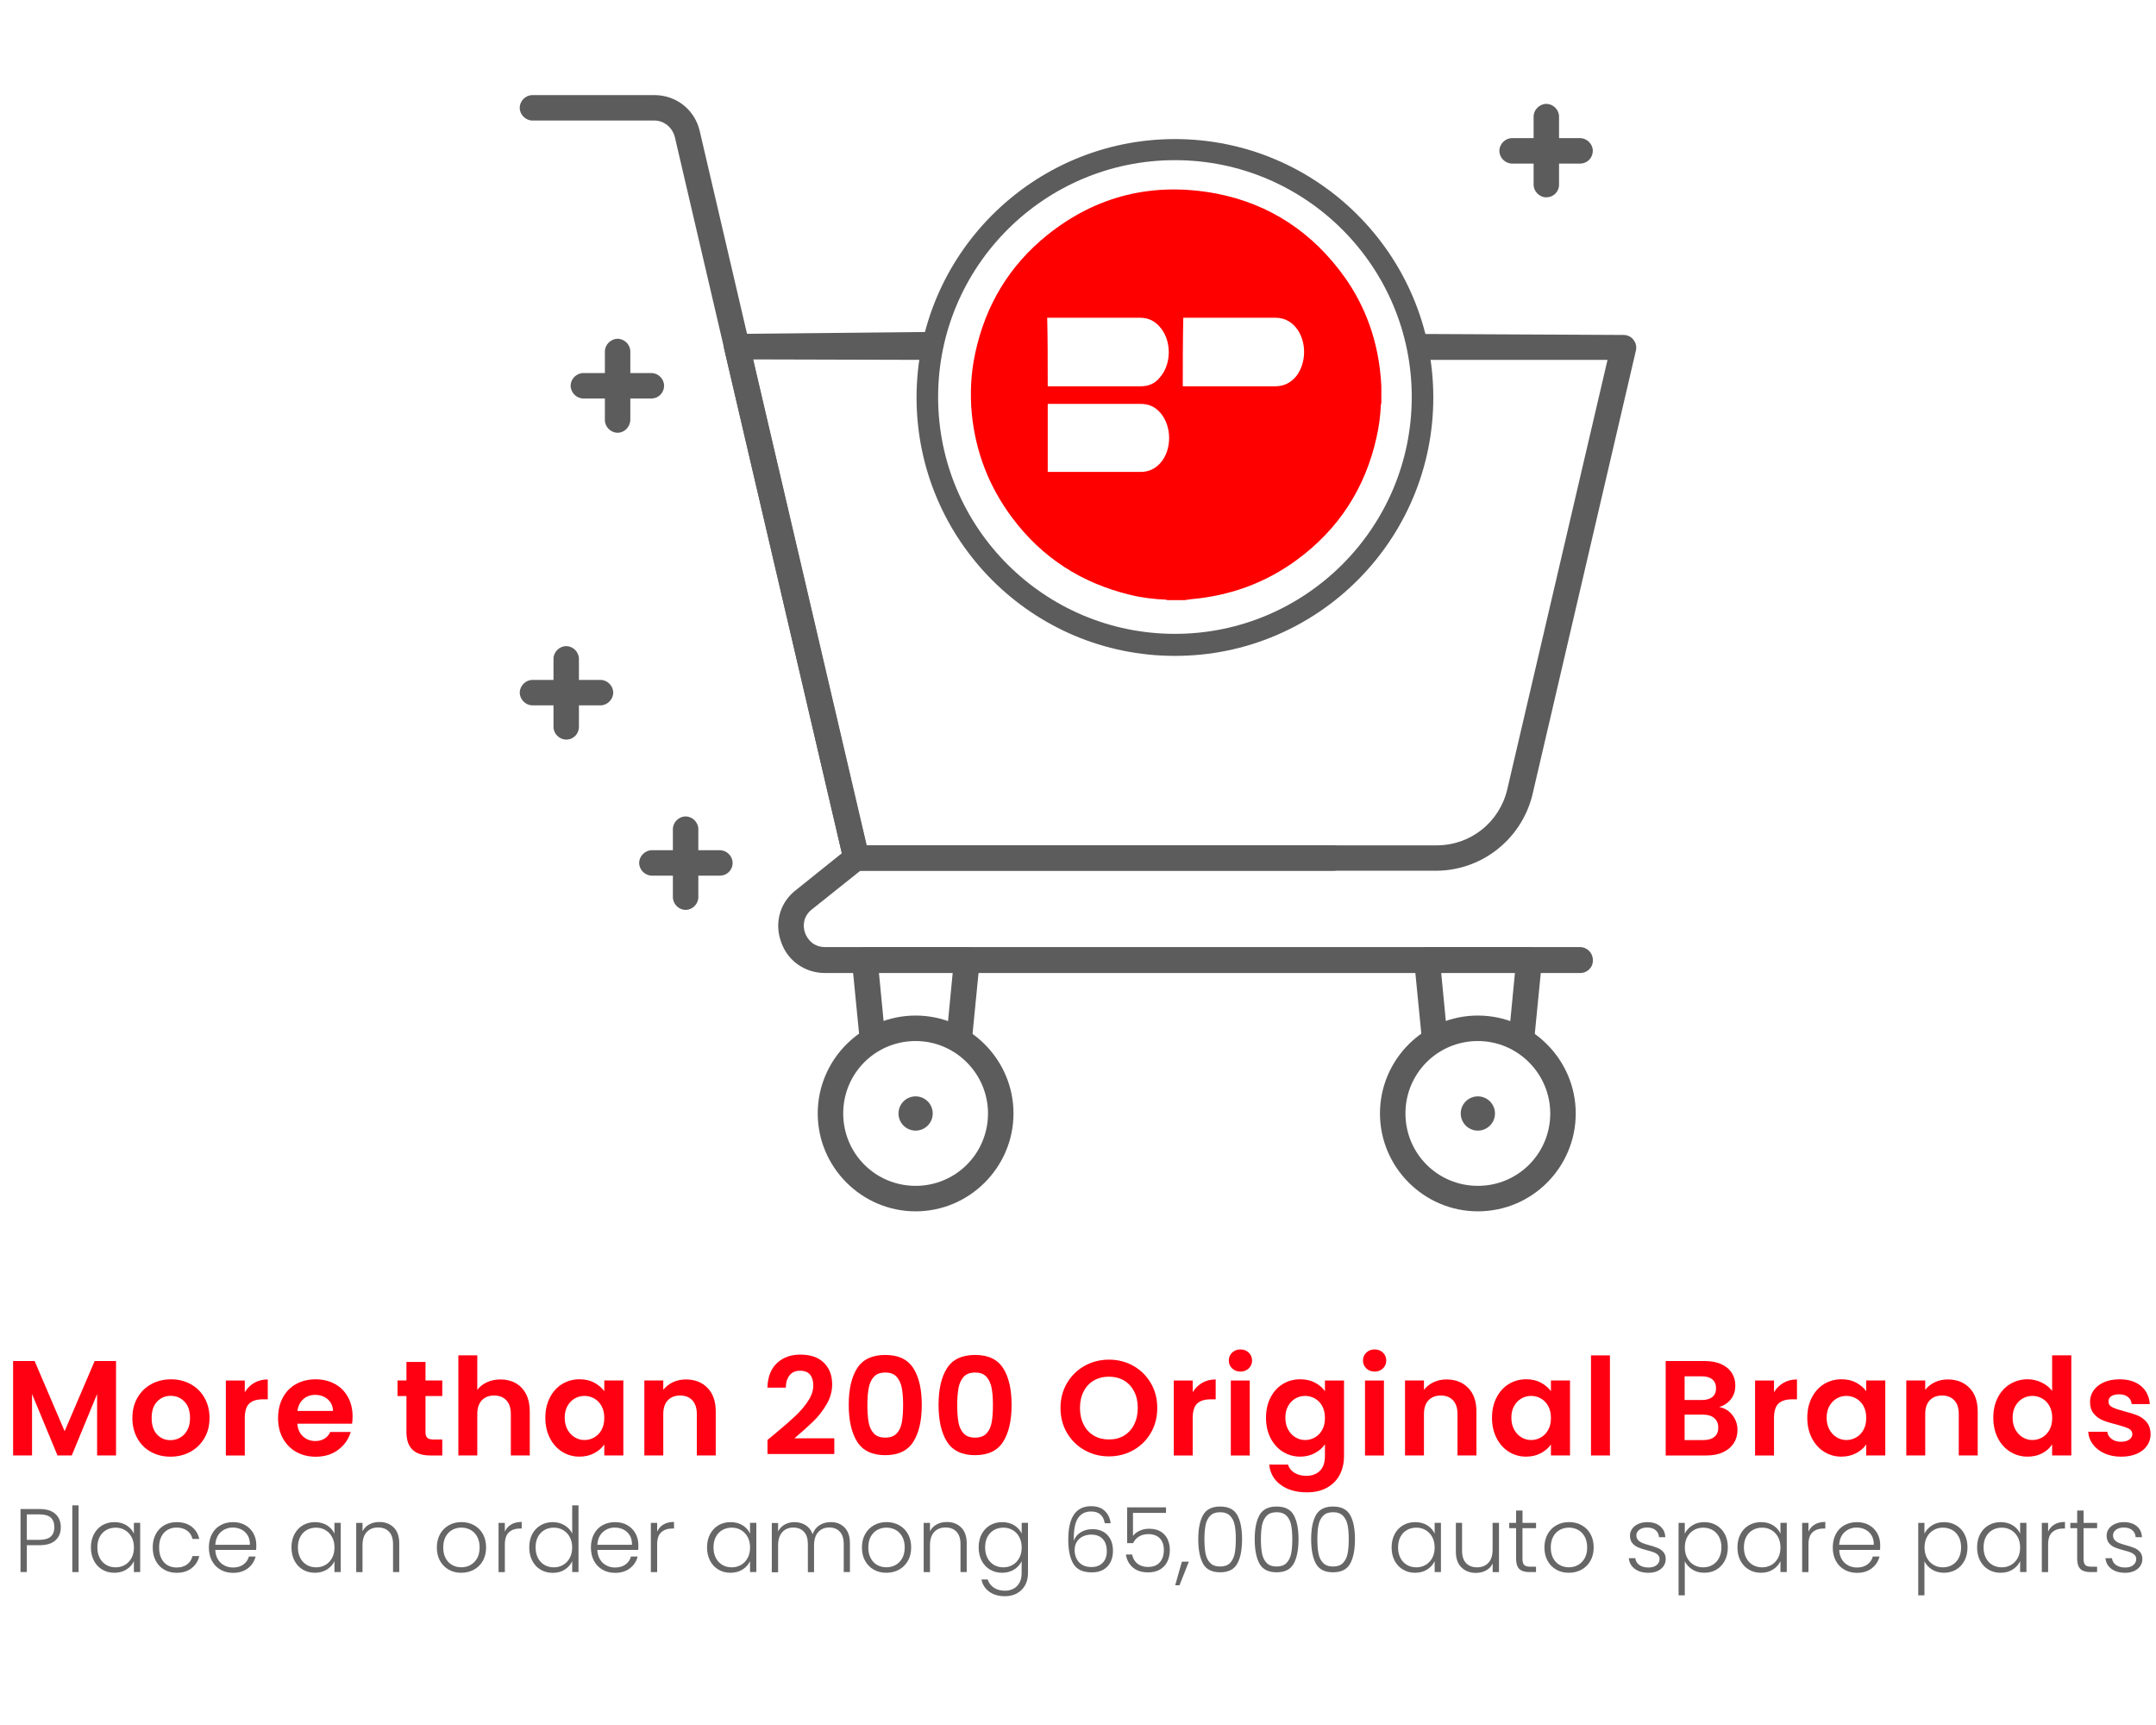 <?xml version="1.0" encoding="utf-8"?>
<!-- Generator: Adobe Illustrator 28.4.1, SVG Export Plug-In . SVG Version: 6.00 Build 0)  -->
<svg version="1.1" id="Layer_1" xmlns="http://www.w3.org/2000/svg" xmlns:xlink="http://www.w3.org/1999/xlink" x="0px" y="0px"
	 viewBox="0 0 500 400" style="enable-background:new 0 0 500 400;" xml:space="preserve">
<style type="text/css">
	.st0{fill:#FF0013;}
	.st1{fill:#666666;}
	.st2{fill:#5C5C5C;}
	.st3{fill:#FF0000;}
</style>
<g>
	<g>
		<path class="st0" d="M26.91,315.6v21.89h-4.39v-14.24l-5.87,14.24h-3.32l-5.9-14.24v14.24H3.04V315.6h4.99l6.96,16.28l6.96-16.28
			H26.91z"/>
		<path class="st0" d="M35,336.67c-1.34-0.74-2.39-1.79-3.15-3.15c-0.76-1.36-1.15-2.93-1.15-4.71s0.39-3.35,1.18-4.71
			s1.86-2.41,3.22-3.15c1.36-0.74,2.88-1.11,4.55-1.11c1.67,0,3.19,0.37,4.55,1.11c1.36,0.74,2.43,1.79,3.21,3.15
			s1.18,2.93,1.18,4.71s-0.4,3.35-1.21,4.71c-0.81,1.36-1.89,2.41-3.26,3.15s-2.9,1.11-4.6,1.11
			C37.85,337.78,36.34,337.41,35,336.67z M41.76,333.37c0.7-0.39,1.26-0.97,1.68-1.74c0.42-0.77,0.63-1.71,0.63-2.82
			c0-1.65-0.43-2.92-1.3-3.81c-0.87-0.89-1.93-1.33-3.18-1.33c-1.25,0-2.31,0.44-3.15,1.33c-0.85,0.89-1.27,2.16-1.27,3.81
			s0.41,2.92,1.24,3.81c0.83,0.89,1.87,1.33,3.12,1.33C40.32,333.95,41.06,333.76,41.76,333.37z"/>
		<path class="st0" d="M58.98,320.65c0.91-0.52,1.95-0.78,3.12-0.78v4.61h-1.16c-1.38,0-2.42,0.32-3.12,0.97s-1.05,1.78-1.05,3.39
			v8.66h-4.39v-17.38h4.39v2.7C57.34,321.9,58.07,321.18,58.98,320.65z"/>
		<path class="st0" d="M81.65,330.13h-12.7c0.1,1.25,0.54,2.24,1.32,2.95c0.77,0.71,1.73,1.07,2.85,1.07c1.63,0,2.79-0.7,3.48-2.1
			h4.74c-0.5,1.67-1.46,3.05-2.89,4.12c-1.42,1.08-3.17,1.62-5.24,1.62c-1.67,0-3.17-0.37-4.5-1.11c-1.33-0.74-2.36-1.79-3.11-3.15
			s-1.11-2.93-1.11-4.71c0-1.8,0.37-3.38,1.1-4.74s1.76-2.41,3.07-3.14c1.32-0.73,2.83-1.1,4.55-1.1c1.65,0,3.13,0.36,4.44,1.07
			c1.31,0.71,2.32,1.72,3.04,3.03c0.72,1.31,1.08,2.81,1.08,4.5C81.77,329.06,81.73,329.62,81.65,330.13z M77.22,327.18
			c-0.02-1.13-0.43-2.03-1.22-2.71c-0.79-0.68-1.77-1.02-2.92-1.02c-1.09,0-2,0.33-2.74,0.99c-0.74,0.66-1.2,1.57-1.36,2.74H77.22z"
			/>
		<path class="st0" d="M98.68,323.73v8.41c0,0.59,0.14,1.01,0.42,1.27c0.28,0.26,0.76,0.39,1.43,0.39h2.04v3.7h-2.76
			c-3.7,0-5.55-1.8-5.55-5.4v-8.38h-2.07v-3.61h2.07v-4.3h4.42v4.3h3.89v3.61H98.68z"/>
		<path class="st0" d="M119.6,320.73c1.02,0.58,1.82,1.42,2.4,2.54c0.57,1.12,0.86,2.46,0.86,4.03v10.19h-4.39v-9.6
			c0-1.38-0.35-2.44-1.04-3.18s-1.63-1.11-2.82-1.11c-1.21,0-2.17,0.37-2.87,1.11s-1.05,1.8-1.05,3.18v9.6h-4.39v-23.21h4.39v8
			c0.56-0.75,1.32-1.34,2.26-1.77c0.94-0.43,1.99-0.64,3.14-0.64C117.41,319.87,118.58,320.16,119.6,320.73z"/>
		<path class="st0" d="M127.52,324.07c0.7-1.36,1.65-2.41,2.85-3.14c1.2-0.73,2.55-1.1,4.03-1.1c1.3,0,2.43,0.26,3.4,0.78
			c0.97,0.52,1.75,1.18,2.34,1.98v-2.48h4.42v17.38h-4.42v-2.54c-0.56,0.82-1.34,1.49-2.34,2.02c-0.99,0.53-2.14,0.8-3.43,0.8
			c-1.46,0-2.8-0.38-4-1.13c-1.2-0.75-2.15-1.81-2.85-3.18c-0.7-1.37-1.05-2.94-1.05-4.72
			C126.47,326.99,126.82,325.43,127.52,324.07z M139.52,326.06c-0.42-0.76-0.98-1.35-1.69-1.76c-0.71-0.41-1.47-0.61-2.29-0.61
			c-0.82,0-1.57,0.2-2.26,0.6c-0.69,0.4-1.25,0.98-1.68,1.74c-0.43,0.76-0.64,1.67-0.64,2.71c0,1.05,0.21,1.96,0.64,2.75
			s0.99,1.39,1.69,1.8s1.45,0.63,2.24,0.63c0.82,0,1.58-0.2,2.29-0.61c0.71-0.41,1.28-0.99,1.69-1.76c0.42-0.76,0.63-1.68,0.63-2.74
			S139.94,326.83,139.52,326.06z"/>
		<path class="st0" d="M164.08,321.83c1.28,1.31,1.91,3.13,1.91,5.47v10.19h-4.39v-9.6c0-1.38-0.35-2.44-1.04-3.18
			s-1.63-1.11-2.82-1.11c-1.21,0-2.17,0.37-2.87,1.11s-1.05,1.8-1.05,3.18v9.6h-4.39v-17.38h4.39v2.17
			c0.59-0.75,1.33-1.34,2.24-1.77c0.91-0.43,1.91-0.64,3-0.64C161.13,319.87,162.81,320.52,164.08,321.83z"/>
		<path class="st0" d="M179.64,332.54c2.01-1.67,3.61-3.07,4.8-4.19c1.19-1.12,2.19-2.28,2.98-3.5c0.79-1.21,1.19-2.41,1.19-3.58
			c0-1.07-0.25-1.9-0.75-2.51c-0.5-0.61-1.28-0.91-2.32-0.91c-1.05,0-1.85,0.35-2.42,1.05s-0.86,1.66-0.88,2.87h-4.27
			c0.08-2.51,0.83-4.41,2.24-5.71s3.2-1.95,5.38-1.95c2.38,0,4.21,0.63,5.49,1.9c1.28,1.27,1.91,2.93,1.91,5
			c0,1.63-0.44,3.19-1.32,4.67c-0.88,1.48-1.88,2.78-3.01,3.87c-1.13,1.1-2.6,2.42-4.42,3.97h9.25v3.64h-15.5v-3.26L179.64,332.54z"
			/>
		<path class="st0" d="M198.79,317.26c1.31-2.05,3.48-3.07,6.51-3.07c3.03,0,5.2,1.02,6.51,3.07c1.31,2.05,1.96,4.88,1.96,8.5
			c0,3.64-0.65,6.49-1.96,8.56c-1.31,2.07-3.48,3.11-6.51,3.11c-3.03,0-5.2-1.04-6.51-3.11c-1.31-2.07-1.96-4.92-1.96-8.56
			C196.83,322.15,197.48,319.31,198.79,317.26z M209.14,321.86c-0.2-1.06-0.6-1.92-1.19-2.59c-0.6-0.67-1.48-1-2.65-1
			c-1.17,0-2.05,0.33-2.65,1c-0.6,0.67-0.99,1.53-1.19,2.59c-0.2,1.06-0.3,2.36-0.3,3.91c0,1.59,0.09,2.92,0.28,4
			c0.19,1.08,0.59,1.95,1.19,2.6c0.61,0.66,1.5,0.99,2.67,0.99c1.17,0,2.06-0.33,2.67-0.99c0.61-0.66,1-1.53,1.19-2.6
			c0.19-1.08,0.28-2.41,0.28-4C209.44,324.22,209.34,322.92,209.14,321.86z"/>
		<path class="st0" d="M219.62,317.26c1.31-2.05,3.48-3.07,6.51-3.07c3.03,0,5.2,1.02,6.51,3.07c1.31,2.05,1.96,4.88,1.96,8.5
			c0,3.64-0.65,6.49-1.96,8.56c-1.31,2.07-3.48,3.11-6.51,3.11c-3.03,0-5.2-1.04-6.51-3.11c-1.31-2.07-1.96-4.92-1.96-8.56
			C217.66,322.15,218.31,319.31,219.62,317.26z M229.97,321.86c-0.2-1.06-0.6-1.92-1.19-2.59c-0.6-0.67-1.48-1-2.65-1
			c-1.17,0-2.05,0.33-2.65,1c-0.6,0.67-0.99,1.53-1.19,2.59c-0.2,1.06-0.3,2.36-0.3,3.91c0,1.59,0.09,2.92,0.28,4
			c0.19,1.08,0.59,1.95,1.19,2.6c0.61,0.66,1.5,0.99,2.67,0.99c1.17,0,2.06-0.33,2.67-0.99c0.61-0.66,1-1.53,1.19-2.6
			c0.19-1.08,0.28-2.41,0.28-4C230.27,324.22,230.17,322.92,229.97,321.86z"/>
		<path class="st0" d="M251.53,336.27c-1.71-0.96-3.07-2.29-4.08-4c-1-1.7-1.51-3.63-1.51-5.79c0-2.13,0.5-4.05,1.51-5.76
			s2.36-3.04,4.08-4c1.71-0.96,3.6-1.44,5.65-1.44c2.07,0,3.96,0.48,5.66,1.44c1.7,0.96,3.05,2.3,4.05,4
			c0.99,1.7,1.49,3.62,1.49,5.76c0,2.15-0.5,4.08-1.49,5.79c-0.99,1.71-2.35,3.04-4.06,4c-1.71,0.96-3.6,1.44-5.65,1.44
			S253.25,337.24,251.53,336.27z M260.66,332.9c1-0.6,1.79-1.45,2.35-2.56c0.56-1.11,0.85-2.39,0.85-3.86s-0.28-2.75-0.85-3.84
			c-0.57-1.1-1.35-1.94-2.35-2.53c-1-0.58-2.17-0.88-3.48-0.88s-2.48,0.29-3.5,0.88c-1.01,0.59-1.8,1.43-2.37,2.53
			c-0.57,1.1-0.85,2.38-0.85,3.84s0.28,2.75,0.85,3.86c0.56,1.11,1.35,1.96,2.37,2.56c1.01,0.6,2.18,0.89,3.5,0.89
			S259.66,333.5,260.66,332.9z"/>
		<path class="st0" d="M278.81,320.65c0.91-0.52,1.95-0.78,3.12-0.78v4.61h-1.16c-1.38,0-2.42,0.32-3.12,0.97
			c-0.7,0.65-1.05,1.78-1.05,3.39v8.66h-4.39v-17.38h4.39v2.7C277.16,321.9,277.9,321.18,278.81,320.65z"/>
		<path class="st0" d="M285.74,317.31c-0.51-0.49-0.77-1.1-0.77-1.83c0-0.73,0.26-1.34,0.77-1.83s1.16-0.74,1.93-0.74
			c0.77,0,1.42,0.25,1.93,0.74s0.77,1.1,0.77,1.83c0,0.73-0.26,1.34-0.77,1.83s-1.16,0.74-1.93,0.74
			C286.89,318.05,286.25,317.8,285.74,317.31z M289.83,320.12v17.38h-4.39v-17.38H289.83z"/>
		<path class="st0" d="M304.95,320.61c0.98,0.51,1.76,1.18,2.32,1.99v-2.48h4.42v17.5c0,1.61-0.32,3.05-0.97,4.31
			c-0.65,1.26-1.62,2.27-2.92,3.01c-1.3,0.74-2.87,1.11-4.71,1.11c-2.47,0-4.49-0.58-6.07-1.73s-2.47-2.72-2.68-4.71h4.36
			c0.23,0.79,0.73,1.43,1.49,1.9c0.76,0.47,1.69,0.71,2.78,0.71c1.28,0,2.31-0.38,3.11-1.14c0.79-0.76,1.19-1.92,1.19-3.47v-2.7
			c-0.56,0.82-1.34,1.5-2.34,2.04s-2.13,0.82-3.4,0.82c-1.46,0-2.8-0.38-4.01-1.13s-2.17-1.81-2.87-3.18
			c-0.7-1.37-1.05-2.94-1.05-4.72c0-1.76,0.35-3.31,1.05-4.67c0.7-1.36,1.65-2.41,2.85-3.14c1.2-0.73,2.55-1.1,4.03-1.1
			C302.83,319.84,303.97,320.09,304.95,320.61z M306.65,326.06c-0.42-0.76-0.98-1.35-1.69-1.76c-0.71-0.41-1.47-0.61-2.29-0.61
			s-1.57,0.2-2.26,0.6c-0.69,0.4-1.25,0.98-1.68,1.74c-0.43,0.76-0.64,1.67-0.64,2.71c0,1.05,0.21,1.96,0.64,2.75
			c0.43,0.78,0.99,1.39,1.69,1.8c0.7,0.42,1.45,0.63,2.24,0.63c0.82,0,1.58-0.2,2.29-0.61c0.71-0.41,1.27-0.99,1.69-1.76
			c0.42-0.76,0.63-1.68,0.63-2.74S307.06,326.83,306.65,326.06z"/>
		<path class="st0" d="M316.86,317.31c-0.51-0.49-0.77-1.1-0.77-1.83c0-0.73,0.26-1.34,0.77-1.83s1.16-0.74,1.93-0.74
			c0.77,0,1.42,0.25,1.93,0.74s0.77,1.1,0.77,1.83c0,0.73-0.26,1.34-0.77,1.83s-1.16,0.74-1.93,0.74
			C318.01,318.05,317.37,317.8,316.86,317.31z M320.95,320.12v17.38h-4.39v-17.38H320.95z"/>
		<path class="st0" d="M340.49,321.83c1.28,1.31,1.91,3.13,1.91,5.47v10.19h-4.39v-9.6c0-1.38-0.34-2.44-1.04-3.18
			s-1.63-1.11-2.82-1.11c-1.21,0-2.17,0.37-2.87,1.11c-0.7,0.74-1.05,1.8-1.05,3.18v9.6h-4.39v-17.38h4.39v2.17
			c0.58-0.75,1.33-1.34,2.24-1.77c0.91-0.43,1.91-0.64,3-0.64C337.54,319.87,339.21,320.52,340.49,321.83z"/>
		<path class="st0" d="M347.06,324.07c0.7-1.36,1.65-2.41,2.85-3.14c1.2-0.73,2.55-1.1,4.03-1.1c1.3,0,2.43,0.26,3.4,0.78
			c0.97,0.52,1.75,1.18,2.34,1.98v-2.48h4.42v17.38h-4.42v-2.54c-0.56,0.82-1.34,1.49-2.34,2.02s-2.14,0.8-3.43,0.8
			c-1.46,0-2.8-0.38-4-1.13c-1.2-0.75-2.15-1.81-2.85-3.18c-0.7-1.37-1.05-2.94-1.05-4.72
			C346.01,326.99,346.36,325.43,347.06,324.07z M359.06,326.06c-0.42-0.76-0.98-1.35-1.69-1.76c-0.71-0.41-1.47-0.61-2.29-0.61
			s-1.57,0.2-2.26,0.6c-0.69,0.4-1.25,0.98-1.68,1.74c-0.43,0.76-0.64,1.67-0.64,2.71c0,1.05,0.21,1.96,0.64,2.75
			c0.43,0.78,0.99,1.39,1.69,1.8c0.7,0.42,1.45,0.63,2.24,0.63c0.82,0,1.58-0.2,2.29-0.61c0.71-0.41,1.27-0.99,1.69-1.76
			c0.42-0.76,0.63-1.68,0.63-2.74S359.48,326.83,359.06,326.06z"/>
		<path class="st0" d="M373.36,314.29v23.21h-4.39v-23.21H373.36z"/>
		<path class="st0" d="M401.75,328.12c0.79,1,1.19,2.15,1.19,3.45c0,1.17-0.29,2.2-0.86,3.09c-0.58,0.89-1.41,1.58-2.49,2.09
			s-2.37,0.75-3.86,0.75h-9.44V315.6h9.03c1.48,0,2.77,0.24,3.84,0.72c1.08,0.48,1.89,1.15,2.45,2.01c0.55,0.86,0.83,1.83,0.83,2.92
			c0,1.28-0.34,2.34-1.02,3.2s-1.58,1.46-2.71,1.82C399.94,326.5,400.96,327.11,401.75,328.12z M390.68,324.64h4.02
			c1.04,0,1.85-0.24,2.42-0.71s0.85-1.14,0.85-2.02c0-0.88-0.28-1.56-0.85-2.04c-0.56-0.48-1.37-0.72-2.42-0.72h-4.02V324.64z
			 M397.6,333.17c0.6-0.5,0.89-1.21,0.89-2.13c0-0.94-0.31-1.68-0.94-2.21c-0.63-0.53-1.47-0.8-2.54-0.8h-4.33v5.9h4.42
			C396.17,333.92,397,333.67,397.6,333.17z"/>
		<path class="st0" d="M413.62,320.65c0.91-0.52,1.95-0.78,3.12-0.78v4.61h-1.16c-1.38,0-2.42,0.32-3.12,0.97
			c-0.7,0.65-1.05,1.78-1.05,3.39v8.66h-4.39v-17.38h4.39v2.7C411.98,321.9,412.71,321.18,413.62,320.65z"/>
		<path class="st0" d="M420.18,324.07c0.7-1.36,1.65-2.41,2.85-3.14c1.2-0.73,2.55-1.1,4.03-1.1c1.3,0,2.43,0.26,3.4,0.78
			c0.97,0.52,1.75,1.18,2.34,1.98v-2.48h4.42v17.38h-4.42v-2.54c-0.56,0.82-1.34,1.49-2.34,2.02s-2.14,0.8-3.43,0.8
			c-1.46,0-2.8-0.38-4-1.13c-1.2-0.75-2.15-1.81-2.85-3.18c-0.7-1.37-1.05-2.94-1.05-4.72
			C419.13,326.99,419.48,325.43,420.18,324.07z M432.18,326.06c-0.42-0.76-0.98-1.35-1.69-1.76c-0.71-0.41-1.47-0.61-2.29-0.61
			s-1.57,0.2-2.26,0.6c-0.69,0.4-1.25,0.98-1.68,1.74c-0.43,0.76-0.64,1.67-0.64,2.71c0,1.05,0.21,1.96,0.64,2.75
			c0.43,0.78,0.99,1.39,1.69,1.8c0.7,0.42,1.45,0.63,2.24,0.63c0.82,0,1.58-0.2,2.29-0.61c0.71-0.41,1.27-0.99,1.69-1.76
			c0.42-0.76,0.63-1.68,0.63-2.74S432.6,326.83,432.18,326.06z"/>
		<path class="st0" d="M456.74,321.83c1.28,1.31,1.91,3.13,1.91,5.47v10.19h-4.39v-9.6c0-1.38-0.34-2.44-1.04-3.18
			s-1.63-1.11-2.82-1.11c-1.21,0-2.17,0.37-2.87,1.11c-0.7,0.74-1.05,1.8-1.05,3.18v9.6h-4.39v-17.38h4.39v2.17
			c0.58-0.75,1.33-1.34,2.24-1.77c0.91-0.43,1.91-0.64,3-0.64C453.79,319.87,455.46,320.52,456.74,321.83z"/>
		<path class="st0" d="M463.31,324.07c0.7-1.36,1.66-2.41,2.87-3.14c1.21-0.73,2.56-1.1,4.05-1.1c1.13,0,2.21,0.25,3.23,0.74
			c1.02,0.49,1.84,1.14,2.45,1.96v-8.25h4.45v23.21h-4.45v-2.57c-0.54,0.86-1.31,1.55-2.29,2.07c-0.98,0.52-2.12,0.78-3.42,0.78
			c-1.46,0-2.8-0.38-4.01-1.13s-2.17-1.81-2.87-3.18c-0.7-1.37-1.05-2.94-1.05-4.72C462.26,326.99,462.61,325.43,463.31,324.07z
			 M475.31,326.06c-0.42-0.76-0.98-1.35-1.69-1.76c-0.71-0.41-1.47-0.61-2.29-0.61s-1.57,0.2-2.26,0.6
			c-0.69,0.4-1.25,0.98-1.68,1.74c-0.43,0.76-0.64,1.67-0.64,2.71c0,1.05,0.21,1.96,0.64,2.75c0.43,0.78,0.99,1.39,1.69,1.8
			c0.7,0.42,1.45,0.63,2.24,0.63c0.82,0,1.58-0.2,2.29-0.61c0.71-0.41,1.27-0.99,1.69-1.76c0.42-0.76,0.63-1.68,0.63-2.74
			S475.73,326.83,475.31,326.06z"/>
		<path class="st0" d="M488.04,337.01c-1.13-0.51-2.02-1.21-2.68-2.09c-0.66-0.88-1.02-1.85-1.08-2.92h4.42
			c0.08,0.67,0.41,1.22,0.99,1.66c0.58,0.44,1.29,0.66,2.15,0.66c0.84,0,1.49-0.17,1.96-0.5c0.47-0.33,0.71-0.76,0.71-1.29
			c0-0.56-0.29-0.99-0.86-1.27c-0.58-0.28-1.49-0.59-2.75-0.92c-1.3-0.31-2.36-0.64-3.18-0.97c-0.83-0.33-1.54-0.85-2.13-1.54
			c-0.6-0.69-0.89-1.62-0.89-2.79c0-0.96,0.28-1.84,0.83-2.63c0.55-0.79,1.35-1.42,2.38-1.88s2.25-0.69,3.65-0.69
			c2.07,0,3.72,0.52,4.96,1.55c1.23,1.04,1.91,2.43,2.04,4.19h-4.2c-0.06-0.69-0.35-1.24-0.86-1.65c-0.51-0.41-1.2-0.61-2.05-0.61
			c-0.79,0-1.41,0.15-1.83,0.44c-0.43,0.29-0.64,0.7-0.64,1.22c0,0.59,0.29,1.03,0.88,1.33c0.58,0.3,1.5,0.61,2.73,0.93
			c1.25,0.31,2.29,0.64,3.11,0.97c0.82,0.33,1.52,0.85,2.12,1.55c0.6,0.7,0.9,1.63,0.93,2.78c0,1-0.28,1.9-0.83,2.7
			c-0.55,0.79-1.35,1.42-2.38,1.87c-1.04,0.45-2.24,0.67-3.62,0.67C490.45,337.78,489.17,337.52,488.04,337.01z"/>
	</g>
	<g>
		<path class="st1" d="M12.87,357.16c-0.82,0.77-2.06,1.15-3.7,1.15H6.22v6.23H4.76v-14.62h4.41c1.63,0,2.86,0.38,3.69,1.15
			c0.83,0.77,1.24,1.78,1.24,3.05C14.11,355.39,13.7,356.4,12.87,357.16z M12.6,354.13c0-0.98-0.27-1.71-0.82-2.22
			c-0.54-0.5-1.42-0.75-2.61-0.75H6.22v5.9h2.95C11.46,357.06,12.6,356.08,12.6,354.13z"/>
		<path class="st1" d="M18.23,349.07v15.47h-1.46v-15.47H18.23z"/>
		<path class="st1" d="M21.79,355.73c0.47-0.88,1.12-1.57,1.94-2.05c0.83-0.48,1.77-0.72,2.81-0.72c1.09,0,2.02,0.25,2.81,0.75
			c0.79,0.5,1.36,1.14,1.7,1.92v-2.51h1.46v11.42h-1.46v-2.53c-0.36,0.78-0.94,1.43-1.73,1.93s-1.73,0.76-2.81,0.76
			c-1.03,0-1.96-0.24-2.79-0.73s-1.48-1.18-1.94-2.07s-0.7-1.92-0.7-3.09S21.33,356.62,21.79,355.73z M30.5,356.41
			c-0.38-0.7-0.89-1.23-1.54-1.61c-0.65-0.38-1.36-0.56-2.14-0.56c-0.81,0-1.53,0.18-2.17,0.54s-1.15,0.89-1.52,1.58
			c-0.37,0.69-0.55,1.51-0.55,2.46c0,0.93,0.19,1.75,0.55,2.46c0.37,0.7,0.88,1.24,1.52,1.61s1.37,0.55,2.17,0.55
			c0.78,0,1.5-0.19,2.14-0.56c0.65-0.38,1.16-0.91,1.54-1.61s0.56-1.51,0.56-2.43S30.88,357.11,30.5,356.41z"/>
		<path class="st1" d="M36.13,355.73c0.47-0.88,1.13-1.57,1.97-2.05c0.84-0.48,1.79-0.72,2.86-0.72c1.41,0,2.57,0.35,3.48,1.05
			c0.91,0.7,1.5,1.64,1.77,2.84h-1.57c-0.2-0.82-0.62-1.47-1.27-1.93c-0.65-0.47-1.45-0.7-2.42-0.7c-0.77,0-1.46,0.17-2.07,0.52
			c-0.61,0.35-1.1,0.87-1.45,1.56c-0.36,0.69-0.53,1.54-0.53,2.54s0.18,1.85,0.53,2.55c0.36,0.7,0.84,1.22,1.45,1.57
			c0.61,0.35,1.3,0.52,2.07,0.52c0.96,0,1.77-0.23,2.42-0.7c0.65-0.47,1.07-1.12,1.27-1.96h1.57c-0.26,1.17-0.86,2.11-1.78,2.82
			c-0.92,0.71-2.08,1.07-3.47,1.07c-1.07,0-2.03-0.24-2.86-0.72c-0.84-0.48-1.49-1.16-1.97-2.05c-0.47-0.88-0.71-1.92-0.71-3.11
			C35.42,357.65,35.65,356.62,36.13,355.73z"/>
		<path class="st1" d="M59.4,359.4h-9.47c0.04,0.87,0.25,1.6,0.63,2.22s0.87,1.08,1.48,1.39c0.61,0.31,1.28,0.47,2.01,0.47
			c0.95,0,1.75-0.23,2.39-0.69s1.08-1.08,1.29-1.86h1.55c-0.28,1.12-0.88,2.03-1.79,2.73s-2.06,1.06-3.44,1.06
			c-1.07,0-2.04-0.24-2.89-0.72c-0.85-0.48-1.52-1.16-2-2.05c-0.48-0.88-0.72-1.92-0.72-3.11c0-1.18,0.24-2.22,0.71-3.12
			c0.47-0.89,1.14-1.58,1.99-2.05c0.85-0.47,1.82-0.71,2.91-0.71s2.04,0.24,2.85,0.71s1.44,1.11,1.88,1.91
			c0.44,0.8,0.66,1.69,0.66,2.67C59.44,358.75,59.43,359.14,59.4,359.4z M57.45,356.04c-0.36-0.6-0.84-1.05-1.45-1.36
			s-1.28-0.46-2.01-0.46c-1.09,0-2.01,0.35-2.78,1.04c-0.77,0.7-1.19,1.68-1.28,2.95h8.03C57.97,357.36,57.8,356.63,57.45,356.04z"
			/>
		<path class="st1" d="M68.3,355.73c0.47-0.88,1.12-1.57,1.94-2.05c0.83-0.48,1.77-0.72,2.81-0.72c1.09,0,2.02,0.25,2.81,0.75
			c0.79,0.5,1.36,1.14,1.7,1.92v-2.51h1.46v11.42h-1.46v-2.53c-0.36,0.78-0.94,1.43-1.73,1.93s-1.73,0.76-2.81,0.76
			c-1.03,0-1.96-0.24-2.79-0.73s-1.48-1.18-1.94-2.07s-0.7-1.92-0.7-3.09S67.83,356.62,68.3,355.73z M77.01,356.41
			c-0.38-0.7-0.89-1.23-1.54-1.61c-0.65-0.38-1.36-0.56-2.14-0.56c-0.81,0-1.53,0.18-2.17,0.54s-1.15,0.89-1.52,1.58
			c-0.37,0.69-0.55,1.51-0.55,2.46c0,0.93,0.19,1.75,0.55,2.46c0.37,0.7,0.88,1.24,1.52,1.61s1.37,0.55,2.17,0.55
			c0.78,0,1.5-0.19,2.14-0.56c0.65-0.38,1.16-0.91,1.54-1.61s0.56-1.51,0.56-2.43S77.39,357.11,77.01,356.41z"/>
		<path class="st1" d="M91.29,354.18c0.86,0.84,1.3,2.07,1.3,3.67v6.69h-1.44v-6.52c0-1.24-0.31-2.19-0.93-2.84
			c-0.62-0.66-1.47-0.98-2.54-0.98c-1.1,0-1.98,0.35-2.63,1.05s-0.98,1.72-0.98,3.07v6.23h-1.46v-11.42h1.46v1.95
			c0.36-0.7,0.89-1.23,1.57-1.6c0.68-0.37,1.46-0.55,2.32-0.55C89.31,352.92,90.43,353.34,91.29,354.18z"/>
		<path class="st1" d="M104.08,363.99c-0.86-0.48-1.53-1.16-2.03-2.05c-0.5-0.88-0.74-1.92-0.74-3.11c0-1.18,0.25-2.22,0.75-3.11
			c0.5-0.88,1.19-1.57,2.05-2.05c0.86-0.48,1.83-0.72,2.91-0.72c1.07,0,2.05,0.24,2.92,0.72c0.87,0.48,1.55,1.16,2.05,2.05
			c0.49,0.89,0.74,1.92,0.74,3.11c0,1.17-0.25,2.2-0.75,3.09c-0.5,0.89-1.19,1.58-2.07,2.06c-0.88,0.48-1.85,0.72-2.93,0.72
			C105.9,364.71,104.94,364.47,104.08,363.99z M109.07,362.92c0.64-0.34,1.16-0.86,1.56-1.55c0.4-0.69,0.6-1.54,0.6-2.54
			s-0.2-1.85-0.59-2.54c-0.39-0.69-0.91-1.21-1.55-1.55s-1.34-0.51-2.09-0.51c-0.75,0-1.45,0.17-2.09,0.51
			c-0.64,0.34-1.15,0.86-1.54,1.55c-0.38,0.69-0.58,1.54-0.58,2.54s0.19,1.85,0.58,2.54c0.38,0.69,0.89,1.21,1.53,1.55
			c0.63,0.34,1.33,0.51,2.08,0.51S108.43,363.27,109.07,362.92z"/>
		<path class="st1" d="M118.55,353.5c0.66-0.39,1.47-0.59,2.44-0.59v1.53h-0.4c-1.06,0-1.91,0.29-2.55,0.86
			c-0.64,0.57-0.96,1.53-0.96,2.87v6.38h-1.46v-11.42h1.46v2.03C117.4,354.45,117.89,353.89,118.55,353.5z"/>
		<path class="st1" d="M123.43,355.73c0.47-0.88,1.13-1.57,1.96-2.05c0.83-0.48,1.77-0.72,2.81-0.72c1,0,1.91,0.24,2.72,0.73
			c0.81,0.49,1.4,1.12,1.78,1.9v-6.52h1.46v15.47h-1.46V362c-0.35,0.79-0.92,1.45-1.71,1.96c-0.79,0.51-1.73,0.76-2.8,0.76
			c-1.05,0-1.98-0.24-2.81-0.73s-1.48-1.18-1.94-2.07s-0.7-1.92-0.7-3.09S122.96,356.62,123.43,355.73z M132.13,356.41
			c-0.38-0.7-0.89-1.23-1.54-1.61c-0.65-0.38-1.36-0.56-2.14-0.56c-0.81,0-1.53,0.18-2.17,0.54s-1.15,0.89-1.52,1.58
			c-0.37,0.69-0.55,1.51-0.55,2.46c0,0.93,0.19,1.75,0.55,2.46c0.37,0.7,0.88,1.24,1.52,1.61s1.37,0.55,2.17,0.55
			c0.78,0,1.5-0.19,2.14-0.56c0.65-0.38,1.16-0.91,1.54-1.61s0.56-1.51,0.56-2.43S132.51,357.11,132.13,356.41z"/>
		<path class="st1" d="M148,359.4h-9.47c0.04,0.87,0.25,1.6,0.63,2.22s0.87,1.08,1.48,1.39c0.61,0.31,1.28,0.47,2.01,0.47
			c0.95,0,1.75-0.23,2.39-0.69s1.08-1.08,1.29-1.86h1.55c-0.28,1.12-0.88,2.03-1.79,2.73s-2.06,1.06-3.44,1.06
			c-1.07,0-2.04-0.24-2.89-0.72c-0.85-0.48-1.52-1.16-2-2.05c-0.48-0.88-0.72-1.92-0.72-3.11c0-1.18,0.24-2.22,0.71-3.12
			c0.47-0.89,1.14-1.58,1.99-2.05c0.85-0.47,1.82-0.71,2.91-0.71s2.04,0.24,2.85,0.71s1.44,1.11,1.88,1.91
			c0.44,0.8,0.66,1.69,0.66,2.67C148.05,358.75,148.03,359.14,148,359.4z M146.05,356.04c-0.36-0.6-0.84-1.05-1.45-1.36
			s-1.28-0.46-2.01-0.46c-1.09,0-2.01,0.35-2.78,1.04c-0.77,0.7-1.19,1.68-1.28,2.95h8.03
			C146.58,357.36,146.41,356.63,146.05,356.04z"/>
		<path class="st1" d="M153.87,353.5c0.66-0.39,1.47-0.59,2.44-0.59v1.53h-0.4c-1.06,0-1.91,0.29-2.55,0.86
			c-0.64,0.57-0.96,1.53-0.96,2.87v6.38h-1.46v-11.42h1.46v2.03C152.72,354.45,153.21,353.89,153.87,353.5z"/>
		<path class="st1" d="M164.68,355.73c0.47-0.88,1.12-1.57,1.94-2.05c0.83-0.48,1.77-0.72,2.81-0.72c1.09,0,2.02,0.25,2.81,0.75
			c0.79,0.5,1.36,1.14,1.7,1.92v-2.51h1.46v11.42h-1.46v-2.53c-0.36,0.78-0.94,1.43-1.73,1.93s-1.73,0.76-2.81,0.76
			c-1.03,0-1.96-0.24-2.79-0.73s-1.48-1.18-1.94-2.07s-0.7-1.92-0.7-3.09S164.21,356.62,164.68,355.73z M173.39,356.41
			c-0.38-0.7-0.89-1.23-1.54-1.61c-0.65-0.38-1.36-0.56-2.14-0.56c-0.81,0-1.53,0.18-2.17,0.54s-1.15,0.89-1.52,1.58
			c-0.37,0.69-0.55,1.51-0.55,2.46c0,0.93,0.19,1.75,0.55,2.46c0.37,0.7,0.88,1.24,1.52,1.61s1.37,0.55,2.17,0.55
			c0.78,0,1.5-0.19,2.14-0.56c0.65-0.38,1.16-0.91,1.54-1.61s0.56-1.51,0.56-2.43S173.77,357.11,173.39,356.41z"/>
		<path class="st1" d="M195.84,354.18c0.84,0.84,1.27,2.07,1.27,3.67v6.69h-1.44v-6.52c0-1.24-0.3-2.19-0.9-2.84
			c-0.6-0.66-1.42-0.98-2.45-0.98c-1.07,0-1.93,0.36-2.57,1.07s-0.96,1.74-0.96,3.1v6.19h-1.44v-6.52c0-1.24-0.3-2.19-0.9-2.84
			s-1.42-0.98-2.47-0.98c-1.07,0-1.93,0.36-2.57,1.07s-0.96,1.74-0.96,3.1v6.19h-1.46v-11.42h1.46v1.97
			c0.36-0.71,0.88-1.25,1.55-1.62c0.67-0.37,1.42-0.55,2.24-0.55c0.99,0,1.86,0.24,2.6,0.71c0.75,0.47,1.29,1.17,1.62,2.09
			c0.31-0.91,0.83-1.6,1.58-2.08c0.75-0.48,1.59-0.72,2.54-0.72C193.91,352.92,195,353.34,195.84,354.18z"/>
		<path class="st1" d="M202.66,363.99c-0.86-0.48-1.53-1.16-2.03-2.05c-0.5-0.88-0.74-1.92-0.74-3.11c0-1.18,0.25-2.22,0.75-3.11
			c0.5-0.88,1.19-1.57,2.05-2.05c0.86-0.48,1.83-0.72,2.91-0.72c1.07,0,2.05,0.24,2.92,0.72c0.87,0.48,1.55,1.16,2.05,2.05
			c0.49,0.89,0.74,1.92,0.74,3.11c0,1.17-0.25,2.2-0.75,3.09c-0.5,0.89-1.19,1.58-2.07,2.06c-0.88,0.48-1.85,0.72-2.93,0.72
			C204.48,364.71,203.52,364.47,202.66,363.99z M207.65,362.92c0.64-0.34,1.16-0.86,1.56-1.55c0.4-0.69,0.6-1.54,0.6-2.54
			s-0.2-1.85-0.59-2.54c-0.39-0.69-0.91-1.21-1.55-1.55s-1.34-0.51-2.09-0.51c-0.75,0-1.45,0.17-2.09,0.51
			c-0.64,0.34-1.15,0.86-1.54,1.55c-0.38,0.69-0.58,1.54-0.58,2.54s0.19,1.85,0.58,2.54c0.38,0.69,0.89,1.21,1.53,1.55
			c0.63,0.34,1.33,0.51,2.08,0.51S207,363.27,207.65,362.92z"/>
		<path class="st1" d="M222.89,354.18c0.86,0.84,1.3,2.07,1.3,3.67v6.69h-1.44v-6.52c0-1.24-0.31-2.19-0.93-2.84
			c-0.62-0.66-1.47-0.98-2.54-0.98c-1.1,0-1.98,0.35-2.63,1.05s-0.98,1.72-0.98,3.07v6.23h-1.46v-11.42h1.46v1.95
			c0.36-0.7,0.89-1.23,1.57-1.6c0.68-0.37,1.46-0.55,2.32-0.55C220.91,352.92,222.03,353.34,222.89,354.18z"/>
		<path class="st1" d="M235.23,353.71c0.79,0.5,1.37,1.14,1.71,1.9v-2.49h1.46v11.71c0,1.04-0.23,1.97-0.68,2.78
			s-1.08,1.43-1.89,1.87c-0.81,0.44-1.73,0.66-2.76,0.66c-1.46,0-2.68-0.35-3.65-1.05c-0.97-0.7-1.57-1.64-1.81-2.84h1.44
			c0.25,0.79,0.73,1.43,1.43,1.9c0.7,0.47,1.56,0.71,2.58,0.71c0.74,0,1.4-0.16,1.99-0.47s1.05-0.78,1.38-1.39
			c0.33-0.61,0.5-1.34,0.5-2.17v-2.82c-0.36,0.78-0.94,1.43-1.73,1.93s-1.72,0.76-2.79,0.76c-1.05,0-1.98-0.24-2.81-0.73
			s-1.48-1.18-1.94-2.07s-0.7-1.92-0.7-3.09s0.23-2.2,0.7-3.08c0.47-0.88,1.12-1.57,1.94-2.05c0.83-0.48,1.77-0.72,2.81-0.72
			C233.5,352.96,234.43,353.21,235.23,353.71z M236.38,356.41c-0.38-0.7-0.89-1.23-1.54-1.61c-0.65-0.38-1.36-0.56-2.14-0.56
			c-0.81,0-1.53,0.18-2.17,0.54s-1.15,0.89-1.52,1.58c-0.37,0.69-0.55,1.51-0.55,2.46c0,0.93,0.19,1.75,0.55,2.46
			c0.37,0.7,0.88,1.24,1.52,1.61s1.37,0.55,2.17,0.55c0.78,0,1.5-0.19,2.14-0.56c0.65-0.38,1.16-0.91,1.54-1.61s0.56-1.51,0.56-2.43
			S236.75,357.11,236.38,356.41z"/>
		<path class="st1" d="M253.04,350.49c-1.37,0-2.39,0.53-3.07,1.59s-1,2.79-0.94,5.21c0.28-0.84,0.81-1.5,1.6-1.98
			c0.79-0.48,1.69-0.72,2.71-0.72c1.46,0,2.62,0.45,3.48,1.35c0.86,0.9,1.29,2.14,1.29,3.71c0,0.92-0.18,1.75-0.53,2.5
			c-0.36,0.75-0.9,1.34-1.63,1.79c-0.73,0.45-1.64,0.67-2.73,0.67c-2.08,0-3.51-0.66-4.3-1.99s-1.18-3.2-1.18-5.62
			c0-5.16,1.77-7.74,5.31-7.74c1.34,0,2.39,0.37,3.16,1.1c0.77,0.73,1.22,1.68,1.36,2.85h-1.36
			C255.89,351.4,254.84,350.49,253.04,350.49z M251.2,356.24c-0.59,0.26-1.06,0.67-1.43,1.2c-0.37,0.54-0.55,1.2-0.55,1.98
			c0,1.13,0.33,2.07,1,2.82c0.67,0.75,1.64,1.13,2.93,1.13c1.07,0,1.93-0.33,2.57-0.98c0.64-0.65,0.96-1.55,0.96-2.68
			c0-1.21-0.31-2.16-0.94-2.84c-0.63-0.68-1.52-1.02-2.68-1.02C252.41,355.85,251.79,355.98,251.2,356.24z"/>
		<path class="st1" d="M270.4,350.81h-7.65v5.35c0.35-0.49,0.86-0.89,1.53-1.2c0.67-0.31,1.39-0.47,2.17-0.47
			c1.14,0,2.08,0.23,2.8,0.7c0.72,0.47,1.25,1.07,1.57,1.82c0.32,0.75,0.48,1.54,0.48,2.39c0,0.98-0.19,1.86-0.55,2.65
			c-0.37,0.79-0.93,1.41-1.69,1.87c-0.76,0.46-1.71,0.69-2.83,0.69c-1.44,0-2.6-0.37-3.49-1.12c-0.89-0.75-1.44-1.75-1.63-3.02h1.44
			c0.18,0.92,0.6,1.63,1.25,2.13c0.66,0.5,1.46,0.75,2.43,0.75c1.21,0,2.13-0.36,2.75-1.08s0.93-1.67,0.93-2.85
			c0-1.16-0.31-2.06-0.94-2.71c-0.63-0.65-1.53-0.97-2.7-0.97c-0.81,0-1.52,0.19-2.13,0.56c-0.61,0.38-1.07,0.89-1.36,1.53h-1.38
			v-8.3h9.01V350.81z"/>
		<path class="st1" d="M275.71,362.12l-2.17,5.48h-1l1.55-5.48H275.71z"/>
		<path class="st1" d="M279,351.33c0.74-1.32,2.06-1.99,3.97-1.99s3.23,0.66,3.97,1.99c0.74,1.32,1.11,3.19,1.11,5.58
			c0,2.44-0.37,4.33-1.11,5.67c-0.74,1.34-2.06,2.01-3.97,2.01c-1.92,0-3.25-0.67-3.98-2.01c-0.73-1.34-1.1-3.23-1.1-5.67
			C277.89,354.52,278.26,352.65,279,351.33z M286.33,353.63c-0.18-0.89-0.54-1.61-1.07-2.15c-0.53-0.54-1.3-0.82-2.3-0.82
			c-1,0-1.77,0.27-2.3,0.82c-0.53,0.54-0.89,1.26-1.07,2.15c-0.18,0.89-0.27,1.99-0.27,3.28c0,1.34,0.09,2.46,0.27,3.36
			c0.18,0.9,0.54,1.62,1.07,2.16c0.53,0.54,1.3,0.82,2.3,0.82c1,0,1.77-0.27,2.3-0.82c0.53-0.54,0.88-1.26,1.07-2.16
			c0.18-0.9,0.27-2.02,0.27-3.36C286.61,355.62,286.52,354.52,286.33,353.63z"/>
		<path class="st1" d="M292.09,351.33c0.74-1.32,2.06-1.99,3.97-1.99s3.23,0.66,3.97,1.99c0.74,1.32,1.11,3.19,1.11,5.58
			c0,2.44-0.37,4.33-1.11,5.67c-0.74,1.34-2.06,2.01-3.97,2.01c-1.92,0-3.25-0.67-3.98-2.01c-0.73-1.34-1.1-3.23-1.1-5.67
			C290.98,354.52,291.35,352.65,292.09,351.33z M299.43,353.63c-0.18-0.89-0.54-1.61-1.07-2.15c-0.53-0.54-1.3-0.82-2.3-0.82
			c-1,0-1.77,0.27-2.3,0.82c-0.53,0.54-0.89,1.26-1.07,2.15c-0.18,0.89-0.27,1.99-0.27,3.28c0,1.34,0.09,2.46,0.27,3.36
			c0.18,0.9,0.54,1.62,1.07,2.16c0.53,0.54,1.3,0.82,2.3,0.82c1,0,1.77-0.27,2.3-0.82c0.53-0.54,0.88-1.26,1.07-2.16
			c0.18-0.9,0.27-2.02,0.27-3.36C299.7,355.62,299.61,354.52,299.43,353.63z"/>
		<path class="st1" d="M305.18,351.33c0.74-1.32,2.06-1.99,3.97-1.99s3.23,0.66,3.97,1.99c0.74,1.32,1.11,3.19,1.11,5.58
			c0,2.44-0.37,4.33-1.11,5.67c-0.74,1.34-2.06,2.01-3.97,2.01c-1.92,0-3.25-0.67-3.98-2.01c-0.73-1.34-1.1-3.23-1.1-5.67
			C304.07,354.52,304.44,352.65,305.18,351.33z M312.52,353.63c-0.18-0.89-0.54-1.61-1.07-2.15c-0.53-0.54-1.3-0.82-2.3-0.82
			c-1,0-1.77,0.27-2.3,0.82c-0.53,0.54-0.89,1.26-1.07,2.15c-0.18,0.89-0.27,1.99-0.27,3.28c0,1.34,0.09,2.46,0.27,3.36
			c0.18,0.9,0.54,1.62,1.07,2.16c0.53,0.54,1.3,0.82,2.3,0.82c1,0,1.77-0.27,2.3-0.82c0.53-0.54,0.88-1.26,1.07-2.16
			c0.18-0.9,0.27-2.02,0.27-3.36C312.79,355.62,312.7,354.52,312.52,353.63z"/>
		<path class="st1" d="M323.44,355.73c0.47-0.88,1.12-1.57,1.95-2.05c0.83-0.48,1.77-0.72,2.81-0.72c1.09,0,2.02,0.25,2.81,0.75
			c0.79,0.5,1.36,1.14,1.7,1.92v-2.51h1.46v11.42h-1.46v-2.53c-0.36,0.78-0.94,1.43-1.73,1.93c-0.79,0.51-1.72,0.76-2.81,0.76
			c-1.03,0-1.96-0.24-2.79-0.73c-0.83-0.49-1.48-1.18-1.95-2.07s-0.7-1.92-0.7-3.09S322.98,356.62,323.44,355.73z M332.15,356.41
			c-0.38-0.7-0.89-1.23-1.54-1.61c-0.65-0.38-1.36-0.56-2.14-0.56c-0.81,0-1.53,0.18-2.17,0.54s-1.15,0.89-1.52,1.58
			c-0.37,0.69-0.55,1.51-0.55,2.46c0,0.93,0.18,1.75,0.55,2.46c0.37,0.7,0.87,1.24,1.52,1.61s1.37,0.55,2.17,0.55
			c0.78,0,1.5-0.19,2.14-0.56c0.65-0.38,1.16-0.91,1.54-1.61c0.38-0.7,0.56-1.51,0.56-2.43S332.53,357.11,332.15,356.41z"/>
		<path class="st1" d="M347.63,353.13v11.42h-1.46v-2.01c-0.33,0.71-0.85,1.25-1.55,1.63c-0.7,0.38-1.48,0.56-2.34,0.56
			c-1.37,0-2.48-0.42-3.35-1.27c-0.87-0.84-1.3-2.07-1.3-3.67v-6.67h1.44v6.5c0,1.24,0.31,2.19,0.93,2.84s1.47,0.98,2.54,0.98
			c1.1,0,1.98-0.35,2.63-1.04s0.98-1.72,0.98-3.07v-6.21H347.63z"/>
		<path class="st1" d="M353.08,354.36v7.09c0,0.7,0.13,1.18,0.4,1.44c0.26,0.27,0.73,0.4,1.4,0.4h1.34v1.25h-1.57
			c-1.03,0-1.8-0.24-2.3-0.72c-0.5-0.48-0.75-1.27-0.75-2.37v-7.09h-1.59v-1.23h1.59v-2.86h1.49v2.86h3.14v1.23H353.08z"/>
		<path class="st1" d="M360.94,363.99c-0.86-0.48-1.53-1.16-2.03-2.05c-0.5-0.88-0.74-1.92-0.74-3.11c0-1.18,0.25-2.22,0.75-3.11
			c0.5-0.88,1.18-1.57,2.05-2.05c0.86-0.48,1.83-0.72,2.91-0.72c1.07,0,2.05,0.24,2.92,0.72c0.87,0.48,1.55,1.16,2.05,2.05
			c0.5,0.89,0.74,1.92,0.74,3.11c0,1.17-0.25,2.2-0.75,3.09c-0.5,0.89-1.19,1.58-2.07,2.06c-0.88,0.48-1.85,0.72-2.93,0.72
			C362.76,364.71,361.79,364.47,360.94,363.99z M365.92,362.92c0.64-0.34,1.16-0.86,1.56-1.55c0.4-0.69,0.6-1.54,0.6-2.54
			s-0.2-1.85-0.59-2.54c-0.39-0.69-0.91-1.21-1.55-1.55c-0.64-0.34-1.34-0.51-2.09-0.51s-1.45,0.17-2.09,0.51
			c-0.64,0.34-1.15,0.86-1.54,1.55c-0.38,0.69-0.58,1.54-0.58,2.54s0.19,1.85,0.58,2.54c0.38,0.69,0.89,1.21,1.53,1.55
			c0.63,0.34,1.33,0.51,2.08,0.51S365.28,363.27,365.92,362.92z"/>
		<path class="st1" d="M379.13,363.8c-0.83-0.61-1.29-1.43-1.39-2.48h1.51c0.07,0.64,0.37,1.16,0.91,1.56
			c0.54,0.4,1.26,0.6,2.16,0.6c0.79,0,1.42-0.19,1.87-0.56c0.45-0.38,0.68-0.84,0.68-1.4c0-0.39-0.13-0.71-0.38-0.96
			s-0.57-0.45-0.95-0.6s-0.9-0.3-1.56-0.47c-0.85-0.22-1.54-0.45-2.07-0.67c-0.53-0.22-0.98-0.55-1.35-0.99
			c-0.37-0.44-0.55-1.03-0.55-1.77c0-0.56,0.17-1.07,0.5-1.55c0.33-0.47,0.81-0.85,1.42-1.13c0.61-0.28,1.31-0.42,2.09-0.42
			c1.23,0,2.22,0.31,2.97,0.93s1.16,1.47,1.21,2.56h-1.46c-0.04-0.67-0.3-1.21-0.78-1.62c-0.48-0.41-1.14-0.62-1.98-0.62
			c-0.74,0-1.34,0.17-1.8,0.52s-0.69,0.78-0.69,1.3c0,0.45,0.14,0.81,0.41,1.1c0.27,0.29,0.61,0.51,1.01,0.67
			c0.4,0.16,0.95,0.34,1.63,0.53c0.82,0.22,1.48,0.44,1.97,0.65c0.49,0.21,0.91,0.52,1.25,0.92c0.35,0.4,0.53,0.94,0.54,1.61
			c0,0.61-0.17,1.16-0.5,1.64c-0.33,0.48-0.8,0.86-1.4,1.14c-0.6,0.28-1.29,0.42-2.07,0.42
			C381.03,364.71,379.96,364.41,379.13,363.8z"/>
		<path class="st1" d="M392.45,353.72c0.79-0.51,1.73-0.76,2.81-0.76c1.03,0,1.96,0.24,2.79,0.72c0.83,0.48,1.48,1.16,1.95,2.05
			c0.47,0.89,0.7,1.91,0.7,3.08s-0.23,2.2-0.7,3.09c-0.47,0.89-1.12,1.58-1.95,2.07s-1.76,0.73-2.79,0.73
			c-1.07,0-2.01-0.25-2.8-0.76s-1.37-1.15-1.74-1.91v7.91h-1.44v-16.81h1.44v2.51C391.09,354.87,391.66,354.23,392.45,353.72z
			 M398.66,356.36c-0.37-0.69-0.88-1.22-1.52-1.58c-0.64-0.36-1.37-0.54-2.17-0.54c-0.78,0-1.5,0.19-2.14,0.56
			c-0.65,0.38-1.16,0.91-1.54,1.61c-0.38,0.7-0.56,1.51-0.56,2.43s0.19,1.73,0.56,2.43c0.38,0.7,0.89,1.23,1.54,1.61
			c0.65,0.38,1.36,0.56,2.14,0.56c0.81,0,1.53-0.18,2.17-0.55c0.64-0.37,1.15-0.91,1.52-1.61s0.55-1.52,0.55-2.46
			C399.22,357.87,399.03,357.05,398.66,356.36z"/>
		<path class="st1" d="M403.64,355.73c0.47-0.88,1.12-1.57,1.95-2.05c0.83-0.48,1.77-0.72,2.81-0.72c1.09,0,2.02,0.25,2.81,0.75
			c0.79,0.5,1.36,1.14,1.7,1.92v-2.51h1.46v11.42h-1.46v-2.53c-0.36,0.78-0.94,1.43-1.73,1.93c-0.79,0.51-1.72,0.76-2.81,0.76
			c-1.03,0-1.96-0.24-2.79-0.73c-0.83-0.49-1.48-1.18-1.95-2.07s-0.7-1.92-0.7-3.09S403.17,356.62,403.64,355.73z M412.35,356.41
			c-0.38-0.7-0.89-1.23-1.54-1.61c-0.65-0.38-1.36-0.56-2.14-0.56c-0.81,0-1.53,0.18-2.17,0.54s-1.15,0.89-1.52,1.58
			c-0.37,0.69-0.55,1.51-0.55,2.46c0,0.93,0.18,1.75,0.55,2.46c0.37,0.7,0.87,1.24,1.52,1.61s1.37,0.55,2.17,0.55
			c0.78,0,1.5-0.19,2.14-0.56c0.65-0.38,1.16-0.91,1.54-1.61c0.38-0.7,0.56-1.51,0.56-2.43S412.72,357.11,412.35,356.41z"/>
		<path class="st1" d="M420.87,353.5c0.66-0.39,1.47-0.59,2.44-0.59v1.53h-0.4c-1.06,0-1.91,0.29-2.55,0.86
			c-0.64,0.57-0.96,1.53-0.96,2.87v6.38h-1.46v-11.42h1.46v2.03C419.72,354.45,420.21,353.89,420.87,353.5z"/>
		<path class="st1" d="M436,359.4h-9.47c0.04,0.87,0.25,1.6,0.63,2.22c0.38,0.61,0.87,1.08,1.48,1.39s1.28,0.47,2.01,0.47
			c0.95,0,1.75-0.23,2.39-0.69c0.65-0.46,1.08-1.08,1.29-1.86h1.55c-0.28,1.12-0.88,2.03-1.79,2.73s-2.06,1.06-3.44,1.06
			c-1.07,0-2.04-0.24-2.89-0.72c-0.85-0.48-1.52-1.16-2-2.05c-0.48-0.88-0.72-1.92-0.72-3.11c0-1.18,0.24-2.22,0.71-3.12
			c0.47-0.89,1.14-1.58,1.99-2.05s1.82-0.71,2.91-0.71c1.09,0,2.04,0.24,2.85,0.71c0.82,0.47,1.44,1.11,1.88,1.91
			c0.44,0.8,0.66,1.69,0.66,2.67C436.04,358.75,436.03,359.14,436,359.4z M434.04,356.04c-0.36-0.6-0.84-1.05-1.45-1.36
			s-1.28-0.46-2.01-0.46c-1.09,0-2.01,0.35-2.78,1.04c-0.77,0.7-1.19,1.68-1.28,2.95h8.03C434.57,357.36,434.4,356.63,434.04,356.04
			z"/>
		<path class="st1" d="M448.03,353.72c0.79-0.51,1.73-0.76,2.81-0.76c1.03,0,1.96,0.24,2.79,0.72c0.83,0.48,1.48,1.16,1.95,2.05
			c0.47,0.89,0.7,1.91,0.7,3.08s-0.23,2.2-0.7,3.09c-0.47,0.89-1.12,1.58-1.95,2.07s-1.76,0.73-2.79,0.73
			c-1.07,0-2.01-0.25-2.8-0.76s-1.37-1.15-1.74-1.91v7.91h-1.44v-16.81h1.44v2.51C446.67,354.87,447.25,354.23,448.03,353.72z
			 M454.25,356.36c-0.37-0.69-0.88-1.22-1.52-1.58c-0.64-0.36-1.37-0.54-2.17-0.54c-0.78,0-1.5,0.19-2.14,0.56
			c-0.65,0.38-1.16,0.91-1.54,1.61c-0.38,0.7-0.56,1.51-0.56,2.43s0.19,1.73,0.56,2.43c0.38,0.7,0.89,1.23,1.54,1.61
			c0.65,0.38,1.36,0.56,2.14,0.56c0.81,0,1.53-0.18,2.17-0.55c0.64-0.37,1.15-0.91,1.52-1.61s0.55-1.52,0.55-2.46
			C454.8,357.87,454.61,357.05,454.25,356.36z"/>
		<path class="st1" d="M459.22,355.73c0.47-0.88,1.12-1.57,1.95-2.05c0.83-0.48,1.77-0.72,2.81-0.72c1.09,0,2.02,0.25,2.81,0.75
			c0.79,0.5,1.36,1.14,1.7,1.92v-2.51h1.46v11.42h-1.46v-2.53c-0.36,0.78-0.94,1.43-1.73,1.93c-0.79,0.51-1.72,0.76-2.81,0.76
			c-1.03,0-1.96-0.24-2.79-0.73c-0.83-0.49-1.48-1.18-1.95-2.07s-0.7-1.92-0.7-3.09S458.75,356.62,459.22,355.73z M467.93,356.41
			c-0.38-0.7-0.89-1.23-1.54-1.61c-0.65-0.38-1.36-0.56-2.14-0.56c-0.81,0-1.53,0.18-2.17,0.54s-1.15,0.89-1.52,1.58
			c-0.37,0.69-0.55,1.51-0.55,2.46c0,0.93,0.18,1.75,0.55,2.46c0.37,0.7,0.87,1.24,1.52,1.61s1.37,0.55,2.17,0.55
			c0.78,0,1.5-0.19,2.14-0.56c0.65-0.38,1.16-0.91,1.54-1.61c0.38-0.7,0.56-1.51,0.56-2.43S468.31,357.11,467.93,356.41z"/>
		<path class="st1" d="M476.45,353.5c0.66-0.39,1.47-0.59,2.44-0.59v1.53h-0.4c-1.06,0-1.91,0.29-2.55,0.86
			c-0.64,0.57-0.96,1.53-0.96,2.87v6.38h-1.46v-11.42h1.46v2.03C475.3,354.45,475.79,353.89,476.45,353.5z"/>
		<path class="st1" d="M483.2,354.36v7.09c0,0.7,0.13,1.18,0.4,1.44c0.26,0.27,0.73,0.4,1.4,0.4h1.34v1.25h-1.57
			c-1.03,0-1.8-0.24-2.3-0.72c-0.5-0.48-0.75-1.27-0.75-2.37v-7.09h-1.59v-1.23h1.59v-2.86h1.49v2.86h3.14v1.23H483.2z"/>
		<path class="st1" d="M489.67,363.8c-0.83-0.61-1.29-1.43-1.39-2.48h1.51c0.07,0.64,0.37,1.16,0.91,1.56
			c0.54,0.4,1.26,0.6,2.16,0.6c0.79,0,1.42-0.19,1.87-0.56c0.45-0.38,0.68-0.84,0.68-1.4c0-0.39-0.13-0.71-0.38-0.96
			s-0.57-0.45-0.95-0.6s-0.9-0.3-1.56-0.47c-0.85-0.22-1.54-0.45-2.07-0.67c-0.53-0.22-0.98-0.55-1.35-0.99
			c-0.37-0.44-0.55-1.03-0.55-1.77c0-0.56,0.17-1.07,0.5-1.55c0.33-0.47,0.81-0.85,1.42-1.13c0.61-0.28,1.31-0.42,2.09-0.42
			c1.23,0,2.22,0.31,2.97,0.93s1.16,1.47,1.21,2.56h-1.46c-0.04-0.67-0.3-1.21-0.78-1.62c-0.48-0.41-1.14-0.62-1.98-0.62
			c-0.74,0-1.34,0.17-1.8,0.52s-0.69,0.78-0.69,1.3c0,0.45,0.14,0.81,0.41,1.1c0.27,0.29,0.61,0.51,1.01,0.67
			c0.4,0.16,0.95,0.34,1.63,0.53c0.82,0.22,1.48,0.44,1.97,0.65c0.49,0.21,0.91,0.52,1.25,0.92c0.35,0.4,0.53,0.94,0.54,1.61
			c0,0.61-0.17,1.16-0.5,1.64c-0.33,0.48-0.8,0.86-1.4,1.14c-0.6,0.28-1.29,0.42-2.07,0.42C491.57,364.71,490.5,364.41,489.67,363.8
			z"/>
	</g>
	<g>
		<g>
			<path class="st2" d="M332.74,244.13c-1.48,0-2.84-1.13-2.95-2.72l-1.82-18.5c-0.11-0.79,0.23-1.7,0.79-2.27
				c0.57-0.57,1.36-1.02,2.16-1.02h23.72c0.79,0,1.59,0.34,2.16,1.02c0.57,0.57,0.79,1.48,0.79,2.27l-1.82,18.5
				c-0.11,1.59-1.59,2.84-3.29,2.61c-1.59-0.11-2.84-1.59-2.61-3.29l1.48-15.32h-17.14l1.48,15.32c0.11,1.59-1.02,3.06-2.61,3.29
				C332.97,244.13,332.85,244.13,332.74,244.13z"/>
			<path class="st2" d="M202.35,244.13c-1.48,0-2.84-1.13-2.95-2.72l-1.82-18.5c-0.11-0.79,0.23-1.7,0.79-2.27
				c0.57-0.57,1.36-1.02,2.16-1.02h23.72c0.79,0,1.59,0.34,2.16,1.02c0.57,0.57,0.79,1.48,0.79,2.27l-1.82,18.5
				c-0.11,1.59-1.59,2.84-3.29,2.61c-1.59-0.11-2.84-1.59-2.61-3.29l1.48-15.32h-17.14l1.48,15.32c0.11,1.59-1.02,3.06-2.61,3.29
				C202.58,244.13,202.47,244.13,202.35,244.13z"/>
			<circle class="st2" cx="342.73" cy="258.2" r="3.97"/>
			<path class="st2" d="M342.73,280.89c-12.48,0-22.7-10.21-22.7-22.7s10.21-22.7,22.7-22.7s22.7,10.21,22.7,22.7
				S355.32,280.89,342.73,280.89z M342.73,241.4c-9.31,0-16.79,7.49-16.79,16.79c0,9.31,7.49,16.79,16.79,16.79
				c9.31,0,16.79-7.49,16.79-16.79C359.52,249.01,352.03,241.4,342.73,241.4z"/>
			<circle class="st2" cx="212.34" cy="258.2" r="3.97"/>
			<path class="st2" d="M212.34,280.89c-12.48,0-22.7-10.21-22.7-22.7s10.21-22.7,22.7-22.7c12.48,0,22.7,10.21,22.7,22.7
				S224.82,280.89,212.34,280.89z M212.34,241.4c-9.31,0-16.79,7.49-16.79,16.79c0,9.31,7.49,16.79,16.79,16.79
				s16.79-7.49,16.79-16.79C229.13,249.01,221.64,241.4,212.34,241.4z"/>
			<path class="st2" d="M366.44,225.63h-175.1c-4.65,0-8.74-2.84-10.21-7.26c-1.59-4.43-0.23-9.19,3.52-12.03l12.03-9.65
				c0.57-0.45,1.13-0.68,1.82-0.68h110.64c1.59,0,2.95,1.36,2.95,2.95c0,1.59-1.36,2.95-2.95,2.95H199.52l-11.23,8.96
				c-2.04,1.59-2.16,3.86-1.59,5.45c0.57,1.59,2.04,3.29,4.65,3.29h175.1c1.59,0,2.95,1.36,2.95,2.95
				C369.51,224.27,368.14,225.63,366.44,225.63z"/>
			<path class="st2" d="M198.49,201.91c-1.36,0-2.61-0.91-2.84-2.27L156.51,31.81c-0.57-2.27-2.5-3.86-4.77-3.86h-28.26
				c-1.59,0-2.95-1.36-2.95-2.95c0-1.59,1.36-2.95,2.95-2.95h28.26c5.11,0,9.42,3.4,10.55,8.4l39.15,167.84
				c0.34,1.59-0.57,3.18-2.27,3.52C198.95,201.91,198.72,201.91,198.49,201.91z"/>
			<path class="st2" d="M332.97,201.91H198.49c-1.36,0-2.61-0.91-2.84-2.27L167.97,81.06c-0.23-0.91,0-1.82,0.57-2.5
				c0.57-0.68,1.36-1.13,2.27-1.13l44.6-0.45c1.59,0,1.25,6.47-0.34,6.47l-40.4-0.11l26.33,112.68h132.2
				c7.83,0,14.53-5.33,16.34-12.94l23.26-99.63h-43.24c-1.59,0-1.59-6.01,0-6.01l46.98,0.23c0.91,0,1.82,0.45,2.27,1.13
				c0.57,0.68,0.79,1.59,0.57,2.5l-24.06,103.27C352.71,194.65,343.63,201.91,332.97,201.91z"/>
			<path class="st2" d="M272.48,152.09c-33.14,0-59.92-26.89-59.92-59.92s26.89-59.92,59.92-59.92s59.92,26.89,59.92,59.92
				S305.62,152.09,272.48,152.09z M272.48,37.14c-30.3,0-54.92,24.62-54.92,54.92s24.62,54.92,54.92,54.92s54.92-24.62,54.92-54.92
				S302.78,37.14,272.48,37.14z"/>
			<path class="st2" d="M151.06,92.4h-15.77c-1.59,0-2.95-1.36-2.95-2.95c0-1.59,1.36-2.95,2.95-2.95h15.77
				c1.59,0,2.95,1.36,2.95,2.95C154.01,91.04,152.76,92.4,151.06,92.4z"/>
			<path class="st2" d="M143.23,100.35c-1.59,0-2.95-1.36-2.95-2.95V81.51c0-1.59,1.36-2.95,2.95-2.95c1.59,0,2.95,1.36,2.95,2.95
				v15.77C146.18,98.99,144.82,100.35,143.23,100.35z"/>
			<path class="st2" d="M139.26,163.56h-15.77c-1.59,0-2.95-1.36-2.95-2.95c0-1.59,1.36-2.95,2.95-2.95h15.77
				c1.59,0,2.95,1.36,2.95,2.95S140.85,163.56,139.26,163.56z"/>
			<path class="st2" d="M131.31,171.5c-1.59,0-2.95-1.36-2.95-2.95v-15.77c0-1.59,1.36-2.95,2.95-2.95c1.59,0,2.95,1.36,2.95,2.95
				v15.77C134.26,170.14,133.02,171.5,131.31,171.5z"/>
			<path class="st2" d="M166.95,203.05h-15.77c-1.59,0-2.95-1.36-2.95-2.95c0-1.59,1.36-2.95,2.95-2.95h15.77
				c1.59,0,2.95,1.36,2.95,2.95C169.9,201.8,168.54,203.05,166.95,203.05z"/>
			<path class="st2" d="M159,210.99c-1.59,0-2.95-1.36-2.95-2.95v-15.77c0-1.59,1.36-2.95,2.95-2.95c1.59,0,2.95,1.36,2.95,2.95
				v15.77C161.95,209.63,160.59,210.99,159,210.99z"/>
			<path class="st2" d="M366.44,37.93h-15.77c-1.59,0-2.95-1.36-2.95-2.95s1.36-2.95,2.95-2.95h15.77c1.59,0,2.95,1.36,2.95,2.95
				S368.14,37.93,366.44,37.93z"/>
			<path class="st2" d="M358.61,45.76c-1.59,0-2.95-1.36-2.95-2.95V27.04c0-1.59,1.36-2.95,2.95-2.95c1.59,0,2.95,1.36,2.95,2.95
				v15.77C361.56,44.52,360.2,45.76,358.61,45.76z"/>
		</g>
		<g>
			<path class="st3" d="M274.75,139.16c-1.25,0-2.61,0-3.86,0c-0.11,0-0.34,0-0.45-0.11c-2.84-0.11-5.67-0.45-8.4-1.13
				c-11.23-2.72-20.43-8.62-27.35-17.93c-5.33-7.15-8.4-15.09-9.31-23.94c-0.45-4.77-0.23-9.53,0.79-14.18
				c2.38-11.12,7.94-20.31,16.68-27.35c11.46-9.19,24.62-12.37,39.15-9.65c12.48,2.38,22.47,9.08,29.84,19.4
				c4.99,7.04,7.72,14.98,8.4,23.6c0,0.57,0.11,1.13,0.11,1.59c0,1.36,0,2.61,0,3.97c0,0.11-0.11,0.34-0.11,0.45
				c-0.11,2.61-0.45,5.11-1.02,7.6c-2.61,11.69-8.74,21.22-18.5,28.37c-7.26,5.33-15.43,8.28-24.4,9.08
				C275.77,139.04,275.32,139.04,274.75,139.16z M242.98,89.57c0.23,0,0.34,0,0.45,0c7.04,0,14.07,0,21.11,0
				c1.93,0,3.4-0.68,4.54-2.16c2.61-3.06,2.61-8.28,0.11-11.35c-1.25-1.59-2.84-2.38-4.77-2.38c-7.04,0-13.96,0-20.99,0
				c-0.11,0-0.34,0-0.57,0C242.98,79.01,242.98,84.23,242.98,89.57z M242.98,109.43c0.23,0,0.34,0,0.45,0c7.04,0,14.07,0,21.11,0
				c1.82,0,3.29-0.68,4.54-2.04c2.72-3.06,2.72-8.4,0.11-11.57c-1.25-1.48-2.72-2.16-4.65-2.16c-7.04,0-14.07,0-21.11,0
				c-0.11,0-0.34,0-0.45,0C242.98,98.87,242.98,104.09,242.98,109.43z M274.3,89.57c0.23,0,0.34,0,0.57,0c6.92,0,13.96,0,20.88,0
				c2.16,0,3.74-0.91,4.99-2.5c2.16-2.95,2.27-7.49,0.23-10.55c-1.25-1.82-2.95-2.84-5.22-2.84c-6.92,0-13.96,0-20.88,0
				c-0.11,0-0.34,0-0.45,0C274.3,79.01,274.3,84.23,274.3,89.57z"/>
		</g>
	</g>
</g>
</svg>
